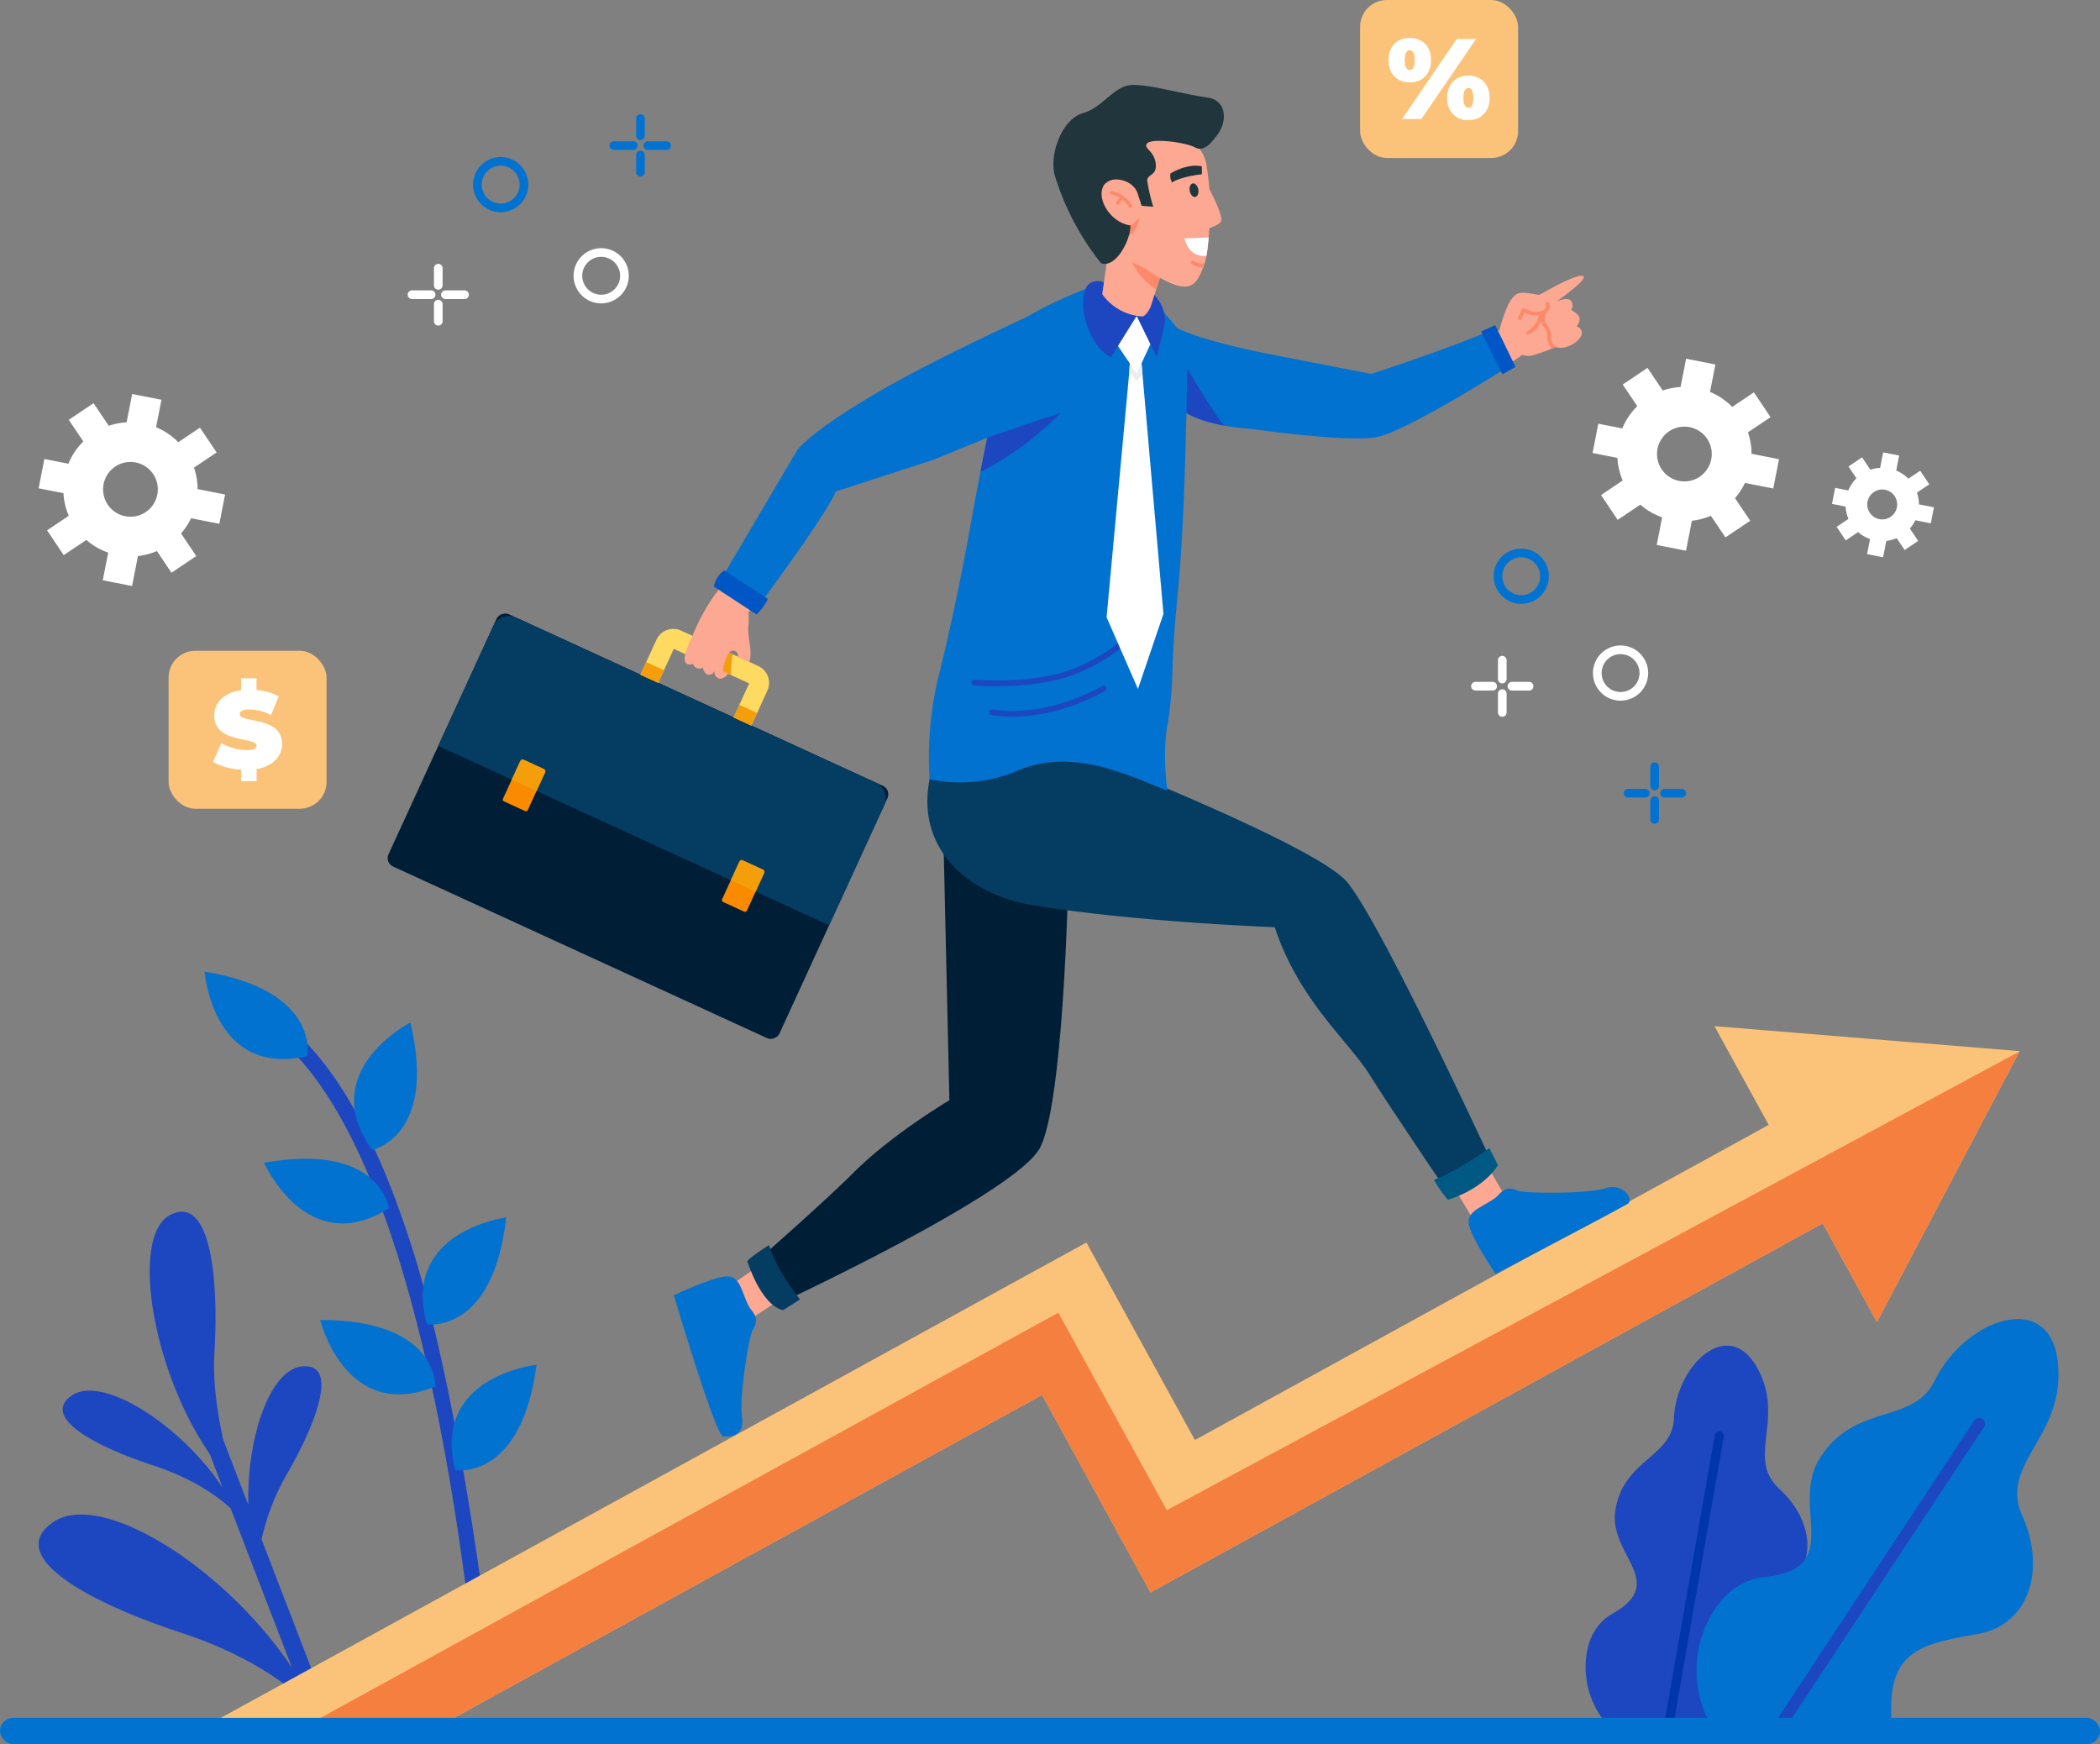 <svg xmlns="http://www.w3.org/2000/svg" width="559" height="464.23" viewBox="0 0 559 464.23">
  <rect x="0" y="0" width="559" height="464.23" fill="#808080" stroke="none"/>
  <g id="Grupo_1089" data-name="Grupo 1089" transform="translate(-361.953 -135.343)">
    <g id="Grupo_982" data-name="Grupo 982" transform="translate(372.233 230.822)">
      <path id="Caminho_1177" data-name="Caminho 1177" d="M616.157,214.652l1.531-7.8-7.311-1.435a17.854,17.854,0,0,0-.966-5.71l6.022-4.045L611,189.06l-5.763,3.873a17.808,17.808,0,0,0-5.918-3.981l1.435-7.311-7.8-1.531-1.478,7.534a17.758,17.758,0,0,0-4.748.926l-4.045-6.026-6.6,4.434,3.873,5.765a17.8,17.8,0,0,0-3.981,5.918l-6.39-1.255-1.531,7.8,6.614,1.3a17.74,17.74,0,0,0,1.406,6.02l-5.766,3.873,4.434,6.6,6.024-4.047a17.773,17.773,0,0,0,5.812,3.378l-1.446,7.354,7.8,1.529,1.565-7.971a17.736,17.736,0,0,0,5.05-1.333l3.873,5.765,6.6-4.434-4.047-6.022a17.811,17.811,0,0,0,2.652-4.045Zm-19.593-3.124a7.287,7.287,0,1,1,1.985-10.112A7.3,7.3,0,0,1,596.564,211.527Z" transform="translate(-154.41 -180.11)" fill="#fff"/>
      <path id="Caminho_1178" data-name="Caminho 1178" d="M397.31,219.621l1.531-7.8-7.311-1.435a17.849,17.849,0,0,0-.966-5.71l6.022-4.047-4.434-6.6-5.763,3.873a17.839,17.839,0,0,0-5.918-3.981l1.434-7.311-7.8-1.529-1.478,7.534a17.681,17.681,0,0,0-4.748.924l-4.045-6.024-6.6,4.434,3.873,5.763a17.79,17.79,0,0,0-3.981,5.918l-6.39-1.255-1.531,7.8,6.613,1.3a17.732,17.732,0,0,0,1.406,6.02l-5.767,3.873,4.434,6.6,6.024-4.045a17.766,17.766,0,0,0,5.812,3.376l-1.446,7.354,7.8,1.531,1.565-7.972a17.677,17.677,0,0,0,5.05-1.333l3.873,5.765,6.6-4.432-4.047-6.024a17.8,17.8,0,0,0,2.652-4.045ZM377.717,216.5a7.287,7.287,0,1,1,1.985-10.112A7.293,7.293,0,0,1,377.717,216.5Z" transform="translate(-349.205 -175.685)" fill="#fff"/>
      <path id="Caminho_1179" data-name="Caminho 1179" d="M628.069,212.176l.835-4.262-3.994-.784a9.753,9.753,0,0,0-.529-3.121l3.291-2.211-2.423-3.606-3.149,2.117a9.714,9.714,0,0,0-3.234-2.176l.785-4-4.264-.837-.807,4.119a9.726,9.726,0,0,0-2.6.5l-2.211-3.293-3.606,2.423,2.117,3.151a9.725,9.725,0,0,0-2.175,3.234l-3.491-.686-.839,4.264,3.616.709a9.7,9.7,0,0,0,.767,3.289l-3.151,2.117,2.423,3.606,3.292-2.211a9.712,9.712,0,0,0,3.175,1.847l-.79,4.018,4.264.837.856-4.359a9.632,9.632,0,0,0,2.759-.728l2.117,3.151,3.606-2.423-2.212-3.291a9.691,9.691,0,0,0,1.448-2.211ZM617.36,210.47a3.982,3.982,0,1,1,1.085-5.527A3.985,3.985,0,0,1,617.36,210.47Z" transform="translate(-124.39 -168.37)" fill="#fff"/>
    </g>
    <g id="Grupo_989" data-name="Grupo 989" transform="translate(372.233 393.972)">
      <path id="Caminho_1182" data-name="Caminho 1182" d="M422.2,436.012h5.058l-18.708-48.594a61.061,61.061,0,0,1,7.027-17.827c7.729-13.5,13.561-29.259,3.669-28.168-8.585.949-14.644,19.124-14.225,36.83L398.3,360.8c-1.159-5.757-2.826-13.97-2.289-23.231,1.246-21.458-1.529-42.005-11.906-36.4s-4.944,40.877,10.649,63.56l3.459,8.984c-11.076-16.729-32.213-30.33-40.335-24.471-8.071,5.824,6.821,13.6,21.61,18.436,11.256,3.68,17.782,8.668,20.838,11.526l16.336,42.431c-17.612-26.439-51-47.874-63.849-38.6C340,392.265,363.636,404.6,387.1,412.276c17.731,5.8,28.07,13.645,32.965,18.194Z" transform="translate(-349.205 -236.344)" fill="#1c47c1"/>
      <g id="Grupo_984" data-name="Grupo 984" transform="translate(411.791 99.546)">
        <path id="Caminho_1183" data-name="Caminho 1183" d="M611.09,419.217a22.388,22.388,0,0,0-1.452-13.939c-5.4-11.883,1.506-15.826,10.431-21.859s7.574-17.979-1.429-26.216,1.75-18.716-5.967-32.364-21.524-.5-22.107,13.728c-.418,10.233-13.576,10.862-15.584,24.448-1.746,11.794,14.119,18.937-.631,27.337-4.712,2.682-6.674,7.16-7.164,12.013a23.214,23.214,0,0,0,5.018,16.852Z" transform="translate(-567.072 -319.095)" fill="#1c47c1"/>
        <g id="Grupo_983" data-name="Grupo 983" transform="translate(21.021 22.812)">
          <path id="Caminho_1184" data-name="Caminho 1184" d="M580.666,408.474l13.3-75.882a1.217,1.217,0,1,0-2.4-.42l-13.374,76.3Z" transform="translate(-578.194 -331.164)" fill="#0036ac"/>
        </g>
      </g>
      <g id="Grupo_986" data-name="Grupo 986" transform="translate(441.313 92.461)">
        <path id="Caminho_1185" data-name="Caminho 1185" d="M634.4,422.554a27.3,27.3,0,0,0,.136-3.2c-.278-16.618,9.785-17.72,23.269-20.239s17.965-17.16,11.628-31.344,11.535-20.974,9.445-40.828-24.883-11.507-32.784,4.822c-5.678,11.739-21.366,5.8-30.6,20.651-8.021,12.889,6.886,29.28-14.6,31.61-6.863.741-11.426,4.977-14.459,10.4a29.772,29.772,0,0,0-.4,28.132Z" transform="translate(-582.692 -315.347)" fill="#0172d0"/>
        <g id="Grupo_985" data-name="Grupo 985" transform="translate(21.028 26.324)">
          <path id="Caminho_1186" data-name="Caminho 1186" d="M597.531,410.157,649.3,331.678a1.551,1.551,0,1,0-2.589-1.707l-52.9,80.186Z" transform="translate(-593.817 -329.274)" fill="#1c47c1"/>
        </g>
      </g>
      <g id="Grupo_988" data-name="Grupo 988" transform="translate(44.185)">
        <g id="Grupo_987" data-name="Grupo 987" transform="translate(15.358 11.375)">
          <path id="Caminho_1187" data-name="Caminho 1187" d="M440.617,436.714c-4.669-36.929-11.726-75.231-19.385-100.047-10.006-32.419-22.522-53.9-37.2-63.855a2.129,2.129,0,0,0-2.389,3.525c25.658,17.4,44.68,73.842,55.076,163.342Z" transform="translate(-380.707 -272.446)" fill="#1c47c1"/>
        </g>
        <path id="Caminho_1188" data-name="Caminho 1188" d="M398.4,307.489s17.459-3.436,10.218-33.9C408.618,273.594,383.385,286.433,398.4,307.489Z" transform="translate(-353.847 -260.05)" fill="#0172d0"/>
        <path id="Caminho_1189" data-name="Caminho 1189" d="M414.228,305.933s-2.459-17.623-33.273-12.089C380.955,293.844,392.369,319.753,414.228,305.933Z" transform="translate(-365.129 -242.983)" fill="#0172d0"/>
        <path id="Caminho_1190" data-name="Caminho 1190" d="M399.92,288.918s3.557-17.434-27.338-22.49C372.582,266.428,374.7,294.658,399.92,288.918Z" transform="translate(-372.582 -266.428)" fill="#0172d0"/>
        <path id="Caminho_1191" data-name="Caminho 1191" d="M404.435,329.486s17.591,2.671,21.08-28.44C425.515,301.046,397.428,304.592,404.435,329.486Z" transform="translate(-345.229 -235.615)" fill="#0172d0"/>
        <path id="Caminho_1192" data-name="Caminho 1192" d="M419.539,333.14s.626-17.782-30.682-17.661C388.857,315.479,395.618,342.971,419.539,333.14Z" transform="translate(-358.096 -222.768)" fill="#0172d0"/>
        <path id="Caminho_1193" data-name="Caminho 1193" d="M408.361,349.819s17.538,3.005,21.617-28.036C429.978,321.783,401.829,324.8,408.361,349.819Z" transform="translate(-341.61 -217.157)" fill="#0172d0"/>
      </g>
    </g>
    <g id="Grupo_990" data-name="Grupo 990" transform="translate(416.306 408.476)">
      <path id="Caminho_1194" data-name="Caminho 1194" d="M855.79,280.749l-.059.111-37.939,71.989-14.433-26.277L624.426,424.825l-28.866-52.574L434.6,460.638H372.523l234.843-128.96,28.873,52.574,152.74-83.872L774.551,274.1Z" transform="translate(-372.523 -274.102)" fill="#fbc379"/>
      <path id="Caminho_1195" data-name="Caminho 1195" d="M843.228,277.677l-37.939,71.989L790.855,323.39,611.923,421.643l-28.866-52.574L422.1,457.455H386.57L587.382,347.182l28.873,52.574Z" transform="translate(-360.02 -270.92)" fill="#f57f3f"/>
    </g>
    <g id="Grupo_1023" data-name="Grupo 1023" transform="translate(464.346 157.941)">
      <g id="Grupo_993" data-name="Grupo 993" transform="translate(76.972 200.962)">
        <g id="Grupo_992" data-name="Grupo 992" transform="translate(0 111.567)">
          <path id="Caminho_1196" data-name="Caminho 1196" d="M456.916,306.9l-10.392,7.152s-.142,4.721,4.043,9.81l12.284-8.118Z" transform="translate(-431.666 -306.901)" fill="#fda893"/>
          <g id="Grupo_991" data-name="Grupo 991" transform="translate(0 4.589)">
            <path id="Caminho_1197" data-name="Caminho 1197" d="M459,317.916c1.544,1.813,2.221,3.217.669,5.653-1.017,1.6-3.693,18.173-2.862,23.178s-2.947,5.372-5.022,5.166-13.119-37.539-13.119-37.539,10.477-5.009,14.232-5.045S456.859,314.551,459,317.916Z" transform="translate(-438.663 -309.329)" fill="#0172d0"/>
          </g>
        </g>
        <path id="Caminho_1198" data-name="Caminho 1198" d="M532.781,256.873s-1.132,60.986-7.615,73.024-68.582,40.987-68.582,40.987a27.793,27.793,0,0,1-5.655-11.894s17.5-15.378,24.422-22.335c10.388-10.437,25.749-19.483,25.749-19.483l-1.576-69.3Z" transform="translate(-427.746 -247.874)" fill="#001f37"/>
        <path id="Caminho_1199" data-name="Caminho 1199" d="M454.81,304.932s-4.529,2.765-5.8,4.243c0,0,3.514,11.671,9.526,13.07l4.5-2.852S456.622,311.466,454.81,304.932Z" transform="translate(-429.452 -197.087)" fill="#043c62"/>
      </g>
      <g id="Grupo_996" data-name="Grupo 996" transform="translate(144.464 175.296)">
        <g id="Grupo_995" data-name="Grupo 995" transform="translate(138.473 109.939)">
          <path id="Caminho_1200" data-name="Caminho 1200" d="M547.634,297.846l6.508,10.81s4.7.425,10.038-3.44l-7.358-12.754Z" transform="translate(-547.634 -292.461)" fill="#fda893"/>
          <g id="Grupo_994" data-name="Grupo 994" transform="translate(5.587 8.116)">
            <path id="Caminho_1201" data-name="Caminho 1201" d="M558.213,299.229c1.559-1.8,2.849-2.678,5.491-1.51,1.728.766,18.519.924,23.345-.648s7.683,3.179,5.859,4.19c-9.844,5.453-35.146,18.6-35.146,18.6s-6.525-9.607-7.124-13.316S555.206,301.845,558.213,299.229Z" transform="translate(-550.59 -296.755)" fill="#0172d0"/>
          </g>
        </g>
        <path id="Caminho_1202" data-name="Caminho 1202" d="M508.748,234.295s68.374,26.373,77.294,36.819,38.794,75.141,38.794,75.141-5.014,9.129-12.093,7.317c0,0-15.242-22.452-20.636-31.088-5.64-9.031-18.863-19.838-25.267-39.3,0,0-36.517-1.306-64.375-5.842-18.729-3.051-31.731-16.5-27.181-34.923.011-.042.025-.091.042-.144a3.237,3.237,0,0,1,2.5-2.166Z" transform="translate(-474.372 -234.295)" fill="#043c62"/>
        <path id="Caminho_1203" data-name="Caminho 1203" d="M545.718,299.728a31.086,31.086,0,0,0,3.725,5.283s8.914-2.4,13.312-9.184l-2.3-4.557S552.585,297.054,545.718,299.728Z" transform="translate(-410.866 -183.582)" fill="#005982"/>
      </g>
      <g id="Grupo_1002" data-name="Grupo 1002" transform="translate(206.525 50.808)">
        <g id="Grupo_1001" data-name="Grupo 1001" transform="translate(87.415)">
          <path id="Caminho_1204" data-name="Caminho 1204" d="M578.385,168.462c-2.166-.482-11.1,4.927-11.49,5.018s-2.2-.4-4.033-.518-2.881.524-4.219,3.058a37.1,37.1,0,0,0-2.368,6.871c-.853.408-1.8.847-2.82,1.3q2.293,4.086,4.859,8.006c1.535-1,2.918-1.918,4.081-2.7a4.489,4.489,0,0,0,2.652.123c2.2-.643,4.068-1.355,5.154-1.8.648-.272,1.024-.437,1.024-.437a.219.219,0,0,1,.034.023,4.768,4.768,0,0,0,3.27-.214c2.266-.764,3.72-2.525,3.68-3.655s-1.393-1.7-1.393-1.7a2.778,2.778,0,0,0,.794-2.079c-.129-1.2-2.264-2.227-2.264-2.227a2.091,2.091,0,0,0-.036-2.444c-.894-1.117-3.631.1-3.862.2C571.832,175.023,580.5,168.933,578.385,168.462Z" transform="translate(-553.455 -168.432)" fill="#fda893"/>
          <g id="Grupo_1000" data-name="Grupo 1000" transform="translate(7.708 6.967)">
            <g id="Grupo_997" data-name="Grupo 997">
              <path id="Caminho_1205" data-name="Caminho 1205" d="M558.071,176.93a.506.506,0,0,1-.491-.716l.987-2.149a.505.505,0,0,1,.709-.229c.024.013,2.415,1.346,4.487.682a1.831,1.831,0,0,0,1.2-.856,1.059,1.059,0,0,0-.023-.813.509.509,0,0,1,.229-.677.5.5,0,0,1,.675.219,2.068,2.068,0,0,1,.059,1.65,2.729,2.729,0,0,1-1.833,1.44,7.036,7.036,0,0,1-4.8-.522l-.769,1.675A.5.5,0,0,1,558.071,176.93Z" transform="translate(-557.533 -172.118)" fill="#fd896b"/>
            </g>
            <g id="Grupo_998" data-name="Grupo 998" transform="translate(6.2 2.008)">
              <path id="Caminho_1206" data-name="Caminho 1206" d="M564.712,183.184l-.038-.021s-.371.166-1.023.431a5.261,5.261,0,0,1-1.225-3.276,3.732,3.732,0,0,0-.72-2.242,3.139,3.139,0,0,1-.858-1.826,4.486,4.486,0,0,1,.111-1.663c.042-.178.089-.344.136-.486a4.994,4.994,0,0,1,.263-.645.505.505,0,1,1,.9.457s-.021.043-.049.112a4.365,4.365,0,0,0-.372,1.911,2.248,2.248,0,0,0,.6,1.444,4.593,4.593,0,0,1,.994,2.818A3.86,3.86,0,0,0,564.712,183.184Z" transform="translate(-560.814 -173.18)" fill="#fd896b"/>
            </g>
            <g id="Grupo_999" data-name="Grupo 999" transform="translate(2.296 2.757)">
              <path id="Caminho_1207" data-name="Caminho 1207" d="M559.286,179.542a.506.506,0,0,1-.278-.947h0c.03-.017,2.93-1.659,3.045-4.532a.506.506,0,1,1,1.011.04c-.14,3.449-3.427,5.3-3.567,5.377A.48.48,0,0,1,559.286,179.542Z" transform="translate(-558.748 -173.577)" fill="#fd896b"/>
            </g>
          </g>
        </g>
        <path id="Caminho_1208" data-name="Caminho 1208" d="M600.786,185.8s-28.117,18.009-36.216,19.409-32.973-2.183-32.973-2.183a71.107,71.107,0,0,1-7.54-.926c-7.532-1.378-11.947-3.875-14.533-7.146-4.321-5.443-1.726-13.325.716-19.568,0,0,3.918,3.107,23.615,7.239,0,0,28,5.445,29.506,5.731,0,0,21.088-6.844,32.761-12.023C596.124,176.334,598.649,184.361,600.786,185.8Z" transform="translate(-507.206 -162.241)" fill="#0172d0"/>
        <path id="Caminho_1209" data-name="Caminho 1209" d="M556.115,175.385l-3.754,1.675,5.633,11.387,3.521-1.953Z" transform="translate(-467.014 -162.243)" fill="#0056c5"/>
        <path id="Caminho_1210" data-name="Caminho 1210" d="M523.742,200.648c-7.532-1.378-11.947-3.875-14.533-7.146-1.665-6.944-2.7-14.582.074-16.482C509.283,177.02,517.341,192.058,523.742,200.648Z" transform="translate(-506.89 -160.788)" fill="#1c47c1"/>
      </g>
      <g id="Grupo_1010" data-name="Grupo 1010" transform="translate(0 59.762)">
        <g id="Grupo_1009" data-name="Grupo 1009" transform="translate(0 80.111)">
          <g id="Grupo_1003" data-name="Grupo 1003" transform="translate(0 0)">
            <rect id="Retângulo_205" data-name="Retângulo 205" width="73.882" height="114.475" rx="2.44" transform="matrix(0.417, -0.909, 0.909, 0.417, 0, 67.145)" fill="#001f37"/>
            <path id="Caminho_1211" data-name="Caminho 1211" d="M509.528,298.663l14.628-31.869a4.612,4.612,0,0,0-2.266-6.114l-95.656-43.909a4.607,4.607,0,0,0-6.114,2.266L405.489,250.9Z" transform="translate(-391.219 -214.846)" fill="#043c62"/>
          </g>
          <g id="Grupo_1005" data-name="Grupo 1005" transform="translate(68.079 4.915)">
            <g id="Grupo_1004" data-name="Grupo 1004">
              <path id="Caminho_1212" data-name="Caminho 1212" d="M467.76,234.57l-4.279,9.32-4.729-2.164,4.156-9.061-4.593-2.107-.227-.1-2.79-1.282-.346-.157-12.1-5.561-4.162,9.061-4.729-2.174,4.279-9.32a4.923,4.923,0,0,1,6.519-2.419l11.356,5.209.852.391,1.58.728.331.151,6.472,2.971A4.921,4.921,0,0,1,467.76,234.57Z" transform="translate(-433.958 -218.154)" fill="#ffda60"/>
            </g>
            <path id="Caminho_1213" data-name="Caminho 1213" d="M448.2,227.789l-2.79-1.281-.346-.157a41.066,41.066,0,0,1,1.159-5.2l.852.391,1.58.728A24.863,24.863,0,0,0,448.2,227.789Z" transform="translate(-424.071 -215.49)" fill="#f39e0a"/>
            <rect id="Retângulo_206" data-name="Retângulo 206" width="3.688" height="5.203" transform="matrix(0.417, -0.909, 0.909, 0.417, 0.002, 12.189)" fill="#f39e0a"/>
            <rect id="Retângulo_207" data-name="Retângulo 207" width="3.688" height="5.203" transform="matrix(0.417, -0.909, 0.909, 0.417, 24.794, 23.569)" fill="#f39e0a"/>
          </g>
          <g id="Grupo_1008" data-name="Grupo 1008" transform="translate(31.273 39.468)">
            <g id="Grupo_1006" data-name="Grupo 1006" transform="translate(0 0)">
              <path id="Retângulo_208" data-name="Retângulo 208" d="M.53,0H11.724a.53.53,0,0,1,.53.53v6.2a.53.53,0,0,1-.53.53H.533A.533.533,0,0,1,0,6.725V.53A.53.53,0,0,1,.53,0Z" transform="translate(0 11.137) rotate(-65.342)" fill="#fa8a00"/>
              <path id="Caminho_1214" data-name="Caminho 1214" d="M424.571,240.226l-2.136,4.653-6.6-3.03,2.136-4.652a1.006,1.006,0,0,1,1.333-.5l4.774,2.193A1,1,0,0,1,424.571,240.226Z" transform="translate(-413.282 -236.282)" fill="#f39e0a"/>
            </g>
            <g id="Grupo_1007" data-name="Grupo 1007" transform="translate(58.32 26.772)">
              <rect id="Retângulo_209" data-name="Retângulo 209" width="12.254" height="7.265" rx="0.53" transform="matrix(0.417, -0.909, 0.909, 0.417, 0, 11.137)" fill="#fa8a00"/>
              <path id="Caminho_1215" data-name="Caminho 1215" d="M455.431,254.393l-2.136,4.652-6.6-3.03,2.136-4.653a1,1,0,0,1,1.331-.5l4.782,2.2A1,1,0,0,1,455.431,254.393Z" transform="translate(-444.137 -250.446)" fill="#f39e0a"/>
            </g>
          </g>
        </g>
        <path id="Caminho_1216" data-name="Caminho 1216" d="M457.391,234.516a31.306,31.306,0,0,1-3.043-1.4,1.268,1.268,0,0,0-.193-1.062,1.3,1.3,0,0,0-2.117,0,10.6,10.6,0,0,0-1.62,4.918l1.372.7s-1.251,1.55-2.351,1.283a1.8,1.8,0,0,1-1.3-1.979s-.762,1.351-1.9.883a2.1,2.1,0,0,1-1.151-1.837,1.736,1.736,0,0,1-2.622-.981s-1.879.732-2.244-.9,2.043-6.568,2.043-6.568a53.109,53.109,0,0,1,7.447-12.923c.645-1.425,1.425-3.122,2.3-5,1.913,1.348,3.909,2.582,5.827,3.916q1.738,1.2,3.474,2.393c-1.743,2.31-3.2,4.2-4.138,5.4a22.669,22.669,0,0,1-.032,3.92C456.845,227.608,458.385,232.012,457.391,234.516Z" transform="translate(-360.335 -140.697)" fill="#fda893"/>
        <path id="Caminho_1217" data-name="Caminho 1217" d="M501.839,213.192l25.031-10.239s10.409-17.939,4.105-29.784c0,0-25.762,11.841-38.927,19.228,0,0-19.678,10.653-26.276,17.952l-20.479,34.7s6.143,7.054,10.352,6.6c7.589-10.31,18.2-25.116,20.252-30.036Z" transform="translate(-355.79 -173.169)" fill="#0172d0"/>
        <path id="Caminho_1218" data-name="Caminho 1218" d="M447.078,209.92a6.434,6.434,0,0,0-2.767,4.317l11.348,7.413a13.79,13.79,0,0,0,3.035-4.141Z" transform="translate(-356.664 -140.457)" fill="#0056c5"/>
      </g>
      <g id="Grupo_1013" data-name="Grupo 1013" transform="translate(144.873 52.223)">
        <path id="Caminho_1219" data-name="Caminho 1219" d="M538.071,287.186c-1.412,7.727,0,17.438,0,17.438-10.209-4.052-25.435-11.679-39.981-5.285a39.272,39.272,0,0,1-23.311,2.23,91.4,91.4,0,0,1,2.253-26.864c3.4-13.476,6.763-30.342,7.948-36.985,1-5.612,1.979-10.923,2.922-15.865q.893-4.647,1.748-8.838h0c3.289-16.015,4.737-29.752,7.271-31.85,7.162-5.924,23.7-11.756,23.7-11.756l11.1,3.1s11.86,9.167,11.743,15.845c-1.049,58.9-2.614,59.307-3.752,77.216C539.379,270.889,539.566,279.011,538.071,287.186Z" transform="translate(-474.588 -168.976)" fill="#0172d0"/>
        <g id="Grupo_1011" data-name="Grupo 1011" transform="translate(11.367 88.358)">
          <path id="Caminho_1220" data-name="Caminho 1220" d="M481.642,235.226c-.183-.011-.3-.021-.348-.025a.755.755,0,0,1,.114-1.506l.193.013c1.748.121,15.684.937,25.594-2.748a49.668,49.668,0,0,0,20.3-14.73.755.755,0,1,1,1.208.907,50.259,50.259,0,0,1-20.986,15.238C497.64,236.123,484.039,235.392,481.642,235.226Z" transform="translate(-480.602 -215.928)" fill="#1c47c1"/>
        </g>
        <g id="Grupo_1012" data-name="Grupo 1012" transform="translate(16.02 107.681)">
          <path id="Caminho_1221" data-name="Caminho 1221" d="M514.34,226.9a.749.749,0,0,0-1.11-.66c-6.09,3.334-17.251,8.05-29.3,6.26a.756.756,0,0,0-.221,1.5,37.625,37.625,0,0,0,4.533.391c10.654.284,20.19-3.814,25.713-6.829a.743.743,0,0,0,.386-.658Z" transform="translate(-483.063 -226.152)" fill="#1c47c1"/>
        </g>
        <path id="Caminho_1222" data-name="Caminho 1222" d="M503.206,187.723a80.827,80.827,0,0,1-21.358,15.727c.6-3.1,1.247-6.3,1.818-9.089h0l1.221-.439Z" transform="translate(-468.125 -152.676)" fill="#1c47c1"/>
        <path id="Caminho_1223" data-name="Caminho 1223" d="M514.747,247.7l-6.789,19.981L499.611,248.6l6.039-65.258.162-2.546,3.057-.322.3,3.449Z" transform="translate(-452.314 -159.13)" fill="#fff"/>
        <path id="Caminho_1224" data-name="Caminho 1224" d="M506.326,183.921,504.8,185.69l-1.993-2.35.162-2.546,3.057-.322Z" transform="translate(-449.47 -159.13)" fill="#ededed"/>
        <path id="Caminho_1225" data-name="Caminho 1225" d="M510.2,181.571l-3.657,7.911-5.709-8.466,5.709-6.949Z" transform="translate(-451.223 -164.832)" fill="#fff"/>
        <path id="Caminho_1226" data-name="Caminho 1226" d="M496.83,179.244a14.383,14.383,0,0,1-.151-7.016,5.68,5.68,0,0,1,.561-1.578c1.408-2.262,4.612-1.238,4.612-1.238,1.559,6.651,8.719,9,8.719,9l-6.834,11S499.178,187.939,496.83,179.244Z" transform="translate(-455.247 -169.181)" fill="#1c47c1"/>
        <path id="Caminho_1227" data-name="Caminho 1227" d="M508.15,170.889s4.257,4.03,3.007,8.838l-1.941,8.165-5.358-11A23.555,23.555,0,0,0,508.15,170.889Z" transform="translate(-448.534 -167.66)" fill="#1c47c1"/>
      </g>
      <g id="Grupo_1022" data-name="Grupo 1022" transform="translate(178.011)">
        <g id="Grupo_1014" data-name="Grupo 1014" transform="translate(13.005 44.095)">
          <path id="Caminho_1228" data-name="Caminho 1228" d="M515.645,168.133,513.37,175.2l-1.452,4.51c-.259.8-1.459,2.729-2.3,2.7A14.04,14.04,0,0,1,499,176.481l1.565-10.983a42.253,42.253,0,0,1,6.215-.618h0Z" transform="translate(-499.001 -164.88)" fill="#fda893"/>
          <path id="Caminho_1229" data-name="Caminho 1229" d="M512.416,168.133,510.14,175.2a16.909,16.909,0,0,1-7.511-10.286c.3-.013.611-.025.924-.032Z" transform="translate(-495.772 -164.88)" fill="#fd896b"/>
        </g>
        <path id="Caminho_1230" data-name="Caminho 1230" d="M529.535,157.153a91.973,91.973,0,0,1,1.028,11.978.162.162,0,0,0,0,.043l0,.008c0,.915-.034,1.78-.1,2.569-.04.461-.089.943-.153,1.442-.108.9-.178,1.911-.263,2.979,0,.055-.008.112-.011.172a42.426,42.426,0,0,1-.565,4.725l0,.011a19.374,19.374,0,0,1-.5,2.028c-.119.369-.244.731-.393,1.081-1.911,4.646-3.313,8.352-15.058.507-5.4-3.61-11.5-2.459-14.06-9.027l-.043-.113-.008-.021a67.724,67.724,0,0,1-3.336-12.552,9.884,9.884,0,0,1,3.357-9.2c7.215-6.128,16.075-6.039,22.107-4.948A9.846,9.846,0,0,1,529.535,157.153Z" transform="translate(-488.732 -135.571)" fill="#fda893"/>
        <g id="Grupo_1015" data-name="Grupo 1015" transform="translate(36.646 46.777)">
          <path id="Caminho_1231" data-name="Caminho 1231" d="M515.1,167.059c-.119.369-.244.731-.393,1.081a3.655,3.655,0,0,1-.539,0,5.446,5.446,0,0,1-2.444-.907.516.516,0,1,1,.6-.835,4.422,4.422,0,0,0,1.924.714A3.279,3.279,0,0,0,515.1,167.059Z" transform="translate(-511.509 -166.299)" fill="#fd896b"/>
        </g>
        <path id="Caminho_1232" data-name="Caminho 1232" d="M503.055,162.687a5.963,5.963,0,0,0,3.381-2.5s-.44,5.3-4.684,5.266Z" transform="translate(-483.546 -124.963)" fill="#fd896b"/>
        <path id="Caminho_1233" data-name="Caminho 1233" d="M535.082,155.686c3.466-3.756,3.484-9.91-1.816-10.745-8.985-1.418-14.113-3.192-19.56-3.385s-8.16,5.969-13.766,7.526-9.144,11.341-7.349,16.9c.27.834.526,1.6.775,2.327A69.933,69.933,0,0,0,504.171,188.2q.269.349.5.667c.331.45,3.117,1.128,5.806-3.319,2.313-3.829,2.16-6.595,2.16-6.595-5.345-.709-9.362-7.339-6.986-10.834a4.238,4.238,0,0,1,2.467-1.367c3.145-.3,5.725,1.571,6.379,3.557s1.113,3.427,1.113,3.427l3.09.25a47.514,47.514,0,0,1-1.6-6.931c-.076-1.847,2.726-1.181,2.244-4.686s-3.515-3.941-2.206-5.3,10.182-.278,12.762,1.166S535.082,155.686,535.082,155.686Z" transform="translate(-492.12 -141.551)" fill="#20363c"/>
        <g id="Grupo_1018" data-name="Grupo 1018" transform="translate(15.081 28.268)">
          <g id="Grupo_1017" data-name="Grupo 1017">
            <g id="Grupo_1016" data-name="Grupo 1016">
              <path id="Caminho_1234" data-name="Caminho 1234" d="M505.561,160.981a.448.448,0,0,1-.486-.242,6.951,6.951,0,0,0-4.606-3.34.45.45,0,0,1,.157-.886,7.746,7.746,0,0,1,5.254,3.826.451.451,0,0,1-.319.643Z" transform="translate(-500.099 -156.507)" fill="#fd896b"/>
            </g>
          </g>
        </g>
        <g id="Grupo_1021" data-name="Grupo 1021" transform="translate(16.715 29.52)">
          <g id="Grupo_1020" data-name="Grupo 1020">
            <g id="Grupo_1019" data-name="Grupo 1019">
              <path id="Caminho_1235" data-name="Caminho 1235" d="M501.5,159.513a.451.451,0,0,1-.5-.611,4.086,4.086,0,0,1,1.4-1.652.449.449,0,0,1,.514.737,3.233,3.233,0,0,0-1.085,1.251A.455.455,0,0,1,501.5,159.513Z" transform="translate(-500.964 -157.169)" fill="#fd896b"/>
            </g>
          </g>
        </g>
        <path id="Caminho_1236" data-name="Caminho 1236" d="M513.629,157.012c.189.992-.17,1.894-.8,2.015s-1.3-.588-1.484-1.58.168-1.9.8-2.015S513.44,156.02,513.629,157.012Z" transform="translate(-475.054 -129.207)" fill="#20363c"/>
        <path id="Caminho_1237" data-name="Caminho 1237" d="M508.629,155s4.4-2.784,8.364-1.9l.021,2.107s-5.462.567-7.963,2.181A3.611,3.611,0,0,1,508.629,155Z" transform="translate(-477.475 -131.424)" fill="#20363c"/>
        <path id="Caminho_1238" data-name="Caminho 1238" d="M514.195,155.991s3.24,5.778,3.468,8.5c.129,1.533-3.986,2.557-3.986,2.557Z" transform="translate(-472.933 -128.697)" fill="#fda893"/>
        <path id="Caminho_1239" data-name="Caminho 1239" d="M517,163.031c0,.055-.008.111-.011.172a42.483,42.483,0,0,1-.565,4.725c-.117.008-.234.015-.355.019-3.818.144-5.071-2.971-5.479-4.67Z" transform="translate(-475.685 -122.431)" fill="#fff"/>
      </g>
    </g>
    <g id="Grupo_1088" data-name="Grupo 1088" transform="translate(406.826 135.343)">
      <g id="Grupo_1045" data-name="Grupo 1045" transform="translate(346.737 146.031)">
        <g id="Grupo_1024" data-name="Grupo 1024" transform="translate(5.98)">
          <path id="Caminho_1240" data-name="Caminho 1240" d="M561.465,221.548a7.346,7.346,0,1,1,7.347-7.345A7.353,7.353,0,0,1,561.465,221.548Zm0-12.386a5.041,5.041,0,1,0,5.041,5.041A5.047,5.047,0,0,0,561.465,209.162Z" transform="translate(-554.12 -206.856)" fill="#0172d0"/>
        </g>
        <g id="Grupo_1025" data-name="Grupo 1025" transform="translate(32.425 25.771)">
          <path id="Caminho_1241" data-name="Caminho 1241" d="M575.456,235.183a7.346,7.346,0,1,1,7.345-7.347A7.354,7.354,0,0,1,575.456,235.183Zm0-12.388a5.041,5.041,0,1,0,5.041,5.041A5.047,5.047,0,0,0,575.456,222.8Z" transform="translate(-568.111 -220.491)" fill="#fff"/>
        </g>
        <g id="Grupo_1032" data-name="Grupo 1032" transform="translate(40.562 56.947)">
          <g id="Grupo_1028" data-name="Grupo 1028" transform="translate(7.131)">
            <g id="Grupo_1026" data-name="Grupo 1026">
              <path id="Caminho_1242" data-name="Caminho 1242" d="M577.342,244.372a1.153,1.153,0,0,1-1.153-1.153v-5.081a1.152,1.152,0,1,1,2.3,0v5.081A1.152,1.152,0,0,1,577.342,244.372Z" transform="translate(-576.189 -236.985)" fill="#0172d0"/>
            </g>
            <g id="Grupo_1027" data-name="Grupo 1027" transform="translate(0 8.893)">
              <path id="Caminho_1243" data-name="Caminho 1243" d="M577.342,249.075a1.152,1.152,0,0,1-1.153-1.151v-5.082a1.152,1.152,0,0,1,2.3,0v5.082A1.152,1.152,0,0,1,577.342,249.075Z" transform="translate(-576.189 -241.69)" fill="#0172d0"/>
            </g>
          </g>
          <g id="Grupo_1031" data-name="Grupo 1031" transform="translate(0 6.988)">
            <g id="Grupo_1029" data-name="Grupo 1029" transform="translate(9.7)">
              <path id="Caminho_1244" data-name="Caminho 1244" d="M583.264,242.986H578.7a1.152,1.152,0,0,1,0-2.3h4.565a1.152,1.152,0,1,1,0,2.3Z" transform="translate(-577.548 -240.682)" fill="#0172d0"/>
            </g>
            <g id="Grupo_1030" data-name="Grupo 1030">
              <path id="Caminho_1245" data-name="Caminho 1245" d="M578.132,242.986h-4.565a1.152,1.152,0,0,1,0-2.3h4.565a1.152,1.152,0,1,1,0,2.3Z" transform="translate(-572.416 -240.682)" fill="#0172d0"/>
            </g>
          </g>
        </g>
        <g id="Grupo_1044" data-name="Grupo 1044" transform="translate(0 28.474)">
          <g id="Grupo_1043" data-name="Grupo 1043">
            <g id="Grupo_1037" data-name="Grupo 1037" transform="translate(7.133)">
              <g id="Grupo_1034" data-name="Grupo 1034">
                <g id="Grupo_1033" data-name="Grupo 1033">
                  <path id="Caminho_1246" data-name="Caminho 1246" d="M555.881,229.306a1.151,1.151,0,0,1-1.151-1.151v-5.082a1.152,1.152,0,0,1,2.3,0v5.082A1.151,1.151,0,0,1,555.881,229.306Z" transform="translate(-554.73 -221.921)" fill="#fff"/>
                </g>
              </g>
              <g id="Grupo_1036" data-name="Grupo 1036" transform="translate(0 8.893)">
                <g id="Grupo_1035" data-name="Grupo 1035">
                  <path id="Caminho_1247" data-name="Caminho 1247" d="M555.881,234.011a1.152,1.152,0,0,1-1.151-1.153v-5.081a1.152,1.152,0,0,1,2.3,0v5.081A1.153,1.153,0,0,1,555.881,234.011Z" transform="translate(-554.73 -226.626)" fill="#fff"/>
                </g>
              </g>
            </g>
            <g id="Grupo_1042" data-name="Grupo 1042" transform="translate(0 6.986)">
              <g id="Grupo_1039" data-name="Grupo 1039" transform="translate(9.7)">
                <g id="Grupo_1038" data-name="Grupo 1038">
                  <path id="Caminho_1248" data-name="Caminho 1248" d="M561.806,227.923h-4.565a1.153,1.153,0,0,1,0-2.306h4.565a1.153,1.153,0,0,1,0,2.306Z" transform="translate(-556.088 -225.617)" fill="#fff"/>
                </g>
              </g>
              <g id="Grupo_1041" data-name="Grupo 1041">
                <g id="Grupo_1040" data-name="Grupo 1040">
                  <path id="Caminho_1249" data-name="Caminho 1249" d="M556.674,227.923h-4.565a1.153,1.153,0,1,1,0-2.306h4.565a1.153,1.153,0,0,1,0,2.306Z" transform="translate(-550.956 -225.617)" fill="#fff"/>
                </g>
              </g>
            </g>
          </g>
        </g>
      </g>
      <g id="Grupo_1074" data-name="Grupo 1074" transform="translate(63.651 30.475)">
        <g id="Grupo_1049" data-name="Grupo 1049" transform="translate(17.406 11.318)">
          <g id="Grupo_1048" data-name="Grupo 1048">
            <g id="Grupo_1047" data-name="Grupo 1047">
              <g id="Grupo_1046" data-name="Grupo 1046">
                <path id="Caminho_1250" data-name="Caminho 1250" d="M417.737,166.4a7.346,7.346,0,1,1,7.347-7.347A7.354,7.354,0,0,1,417.737,166.4Zm0-2.306a5.041,5.041,0,1,0-5.041-5.041A5.046,5.046,0,0,0,417.737,164.092Z" transform="translate(-410.392 -151.706)" fill="#0172d0"/>
              </g>
            </g>
          </g>
        </g>
        <g id="Grupo_1053" data-name="Grupo 1053" transform="translate(44.158 35.581)">
          <g id="Grupo_1052" data-name="Grupo 1052">
            <g id="Grupo_1051" data-name="Grupo 1051">
              <g id="Grupo_1050" data-name="Grupo 1050">
                <path id="Caminho_1251" data-name="Caminho 1251" d="M431.893,179.235a7.346,7.346,0,1,1,7.345-7.345A7.354,7.354,0,0,1,431.893,179.235Zm0-2.3a5.041,5.041,0,1,0-5.043-5.041A5.048,5.048,0,0,0,431.893,176.931Z" transform="translate(-424.546 -164.543)" fill="#fff"/>
              </g>
            </g>
          </g>
        </g>
        <g id="Grupo_1060" data-name="Grupo 1060" transform="translate(53.809)">
          <g id="Grupo_1056" data-name="Grupo 1056" transform="translate(0 7.133)">
            <g id="Grupo_1054" data-name="Grupo 1054">
              <path id="Caminho_1252" data-name="Caminho 1252" d="M437.039,150.643a1.152,1.152,0,0,0-1.153-1.151H430.8a1.152,1.152,0,1,0,0,2.3h5.081A1.153,1.153,0,0,0,437.039,150.643Z" transform="translate(-429.652 -149.492)" fill="#0172d0"/>
            </g>
            <g id="Grupo_1055" data-name="Grupo 1055" transform="translate(8.893)">
              <path id="Caminho_1253" data-name="Caminho 1253" d="M441.742,150.643a1.152,1.152,0,0,0-1.151-1.151h-5.082a1.152,1.152,0,0,0,0,2.3h5.082A1.152,1.152,0,0,0,441.742,150.643Z" transform="translate(-434.357 -149.492)" fill="#0172d0"/>
            </g>
          </g>
          <g id="Grupo_1059" data-name="Grupo 1059" transform="translate(6.988)">
            <g id="Grupo_1057" data-name="Grupo 1057" transform="translate(0 9.7)">
              <path id="Caminho_1254" data-name="Caminho 1254" d="M435.653,156.568V152a1.152,1.152,0,1,0-2.3,0v4.565a1.152,1.152,0,0,0,2.3,0Z" transform="translate(-433.349 -150.85)" fill="#0172d0"/>
            </g>
            <g id="Grupo_1058" data-name="Grupo 1058">
              <path id="Caminho_1255" data-name="Caminho 1255" d="M435.653,151.436v-4.565a1.152,1.152,0,1,0-2.3,0v4.565a1.152,1.152,0,0,0,2.3,0Z" transform="translate(-433.349 -145.718)" fill="#0172d0"/>
            </g>
          </g>
        </g>
        <g id="Grupo_1073" data-name="Grupo 1073" transform="translate(0 39.685)">
          <g id="Grupo_1072" data-name="Grupo 1072">
            <g id="Grupo_1066" data-name="Grupo 1066" transform="translate(0 7.131)">
              <g id="Grupo_1062" data-name="Grupo 1062">
                <g id="Grupo_1061" data-name="Grupo 1061">
                  <path id="Caminho_1256" data-name="Caminho 1256" d="M408.57,171.64a1.153,1.153,0,0,0-1.153-1.153h-5.081a1.153,1.153,0,0,0,0,2.306h5.081A1.153,1.153,0,0,0,408.57,171.64Z" transform="translate(-401.183 -170.487)" fill="#fff"/>
                </g>
              </g>
              <g id="Grupo_1065" data-name="Grupo 1065" transform="translate(8.893)">
                <g id="Grupo_1064" data-name="Grupo 1064">
                  <g id="Grupo_1063" data-name="Grupo 1063">
                    <path id="Caminho_1257" data-name="Caminho 1257" d="M413.274,171.64a1.153,1.153,0,0,0-1.153-1.153h-5.081a1.153,1.153,0,0,0,0,2.306h5.081A1.153,1.153,0,0,0,413.274,171.64Z" transform="translate(-405.888 -170.487)" fill="#fff"/>
                  </g>
                </g>
              </g>
            </g>
            <g id="Grupo_1071" data-name="Grupo 1071" transform="translate(6.988)">
              <g id="Grupo_1068" data-name="Grupo 1068" transform="translate(0 9.7)">
                <g id="Grupo_1067" data-name="Grupo 1067">
                  <path id="Caminho_1258" data-name="Caminho 1258" d="M407.184,177.564V173a1.152,1.152,0,1,0-2.3,0v4.565a1.152,1.152,0,0,0,2.3,0Z" transform="translate(-404.88 -171.846)" fill="#fff"/>
                </g>
              </g>
              <g id="Grupo_1070" data-name="Grupo 1070">
                <g id="Grupo_1069" data-name="Grupo 1069">
                  <path id="Caminho_1259" data-name="Caminho 1259" d="M407.184,172.43v-4.565a1.152,1.152,0,0,0-2.3,0v4.565a1.152,1.152,0,1,0,2.3,0Z" transform="translate(-404.88 -166.714)" fill="#fff"/>
                </g>
              </g>
            </g>
          </g>
        </g>
      </g>
      <g id="Grupo_1080" data-name="Grupo 1080" transform="translate(317.17)">
        <g id="Grupo_1078" data-name="Grupo 1078">
          <g id="Grupo_1077" data-name="Grupo 1077">
            <g id="Grupo_1076" data-name="Grupo 1076">
              <g id="Grupo_1075" data-name="Grupo 1075">
                <rect id="Retângulo_210" data-name="Retângulo 210" width="42.054" height="42.054" rx="7.151" fill="#fbc379"/>
              </g>
            </g>
          </g>
        </g>
        <g id="Grupo_1079" data-name="Grupo 1079" transform="translate(7.57 10.079)">
          <path id="Caminho_1260" data-name="Caminho 1260" d="M539.318,140.856c0-3.771,2.433-5.929,5.657-5.929s5.655,2.158,5.655,5.929c0,3.8-2.431,5.931-5.655,5.931S539.318,144.659,539.318,140.856Zm18.156-5.627h5.141l-14.541,21.29h-5.139Zm-11.163,5.627c0-2.038-.667-2.646-1.336-2.646s-1.34.609-1.34,2.646.671,2.646,1.34,2.646S546.311,142.894,546.311,140.856Zm8.609,10.036c0-3.771,2.431-5.931,5.655-5.931s5.657,2.16,5.657,5.931c0,3.8-2.432,5.933-5.657,5.933S554.921,154.7,554.921,150.893Zm6.993,0c0-2.038-.669-2.644-1.338-2.644s-1.336.607-1.336,2.644.669,2.646,1.336,2.646S561.914,152.932,561.914,150.893Z" transform="translate(-539.318 -134.927)" fill="#fff"/>
        </g>
      </g>
      <g id="Grupo_1087" data-name="Grupo 1087" transform="translate(0 173.211)">
        <g id="Grupo_1084" data-name="Grupo 1084">
          <g id="Grupo_1083" data-name="Grupo 1083">
            <g id="Grupo_1082" data-name="Grupo 1082">
              <g id="Grupo_1081" data-name="Grupo 1081">
                <rect id="Retângulo_211" data-name="Retângulo 211" width="42.054" height="42.054" rx="7.151" fill="#fbc379"/>
              </g>
            </g>
          </g>
        </g>
        <g id="Grupo_1086" data-name="Grupo 1086" transform="translate(11.842 7.339)">
          <g id="Grupo_1085" data-name="Grupo 1085">
            <path id="Caminho_1261" data-name="Caminho 1261" d="M385.364,249.259l0,3.232-4.105,0,0-3.087a17.118,17.118,0,0,1-7.487-2.032l2.208-5.011a13.993,13.993,0,0,0,6.729,1.858c1.952,0,2.65-.41,2.65-1.109,0-2.561-11.271-.484-11.276-8.084,0-3.291,2.382-6.06,7.158-6.734l0-3.173,4.105,0,0,3.115a15.216,15.216,0,0,1,5.912,1.684L389.2,234.9a12.558,12.558,0,0,0-5.68-1.51c-2.009,0-2.65.586-2.65,1.283,0,2.448,11.271.4,11.278,7.912C392.146,245.731,389.877,248.469,385.364,249.259Z" transform="translate(-373.772 -225.119)" fill="#fff"/>
          </g>
        </g>
      </g>
    </g>
    <rect id="Retângulo_212" data-name="Retângulo 212" width="559" height="7" rx="3.5" transform="translate(361.953 592.573)" fill="#0172d0"/>
  </g>
</svg>
